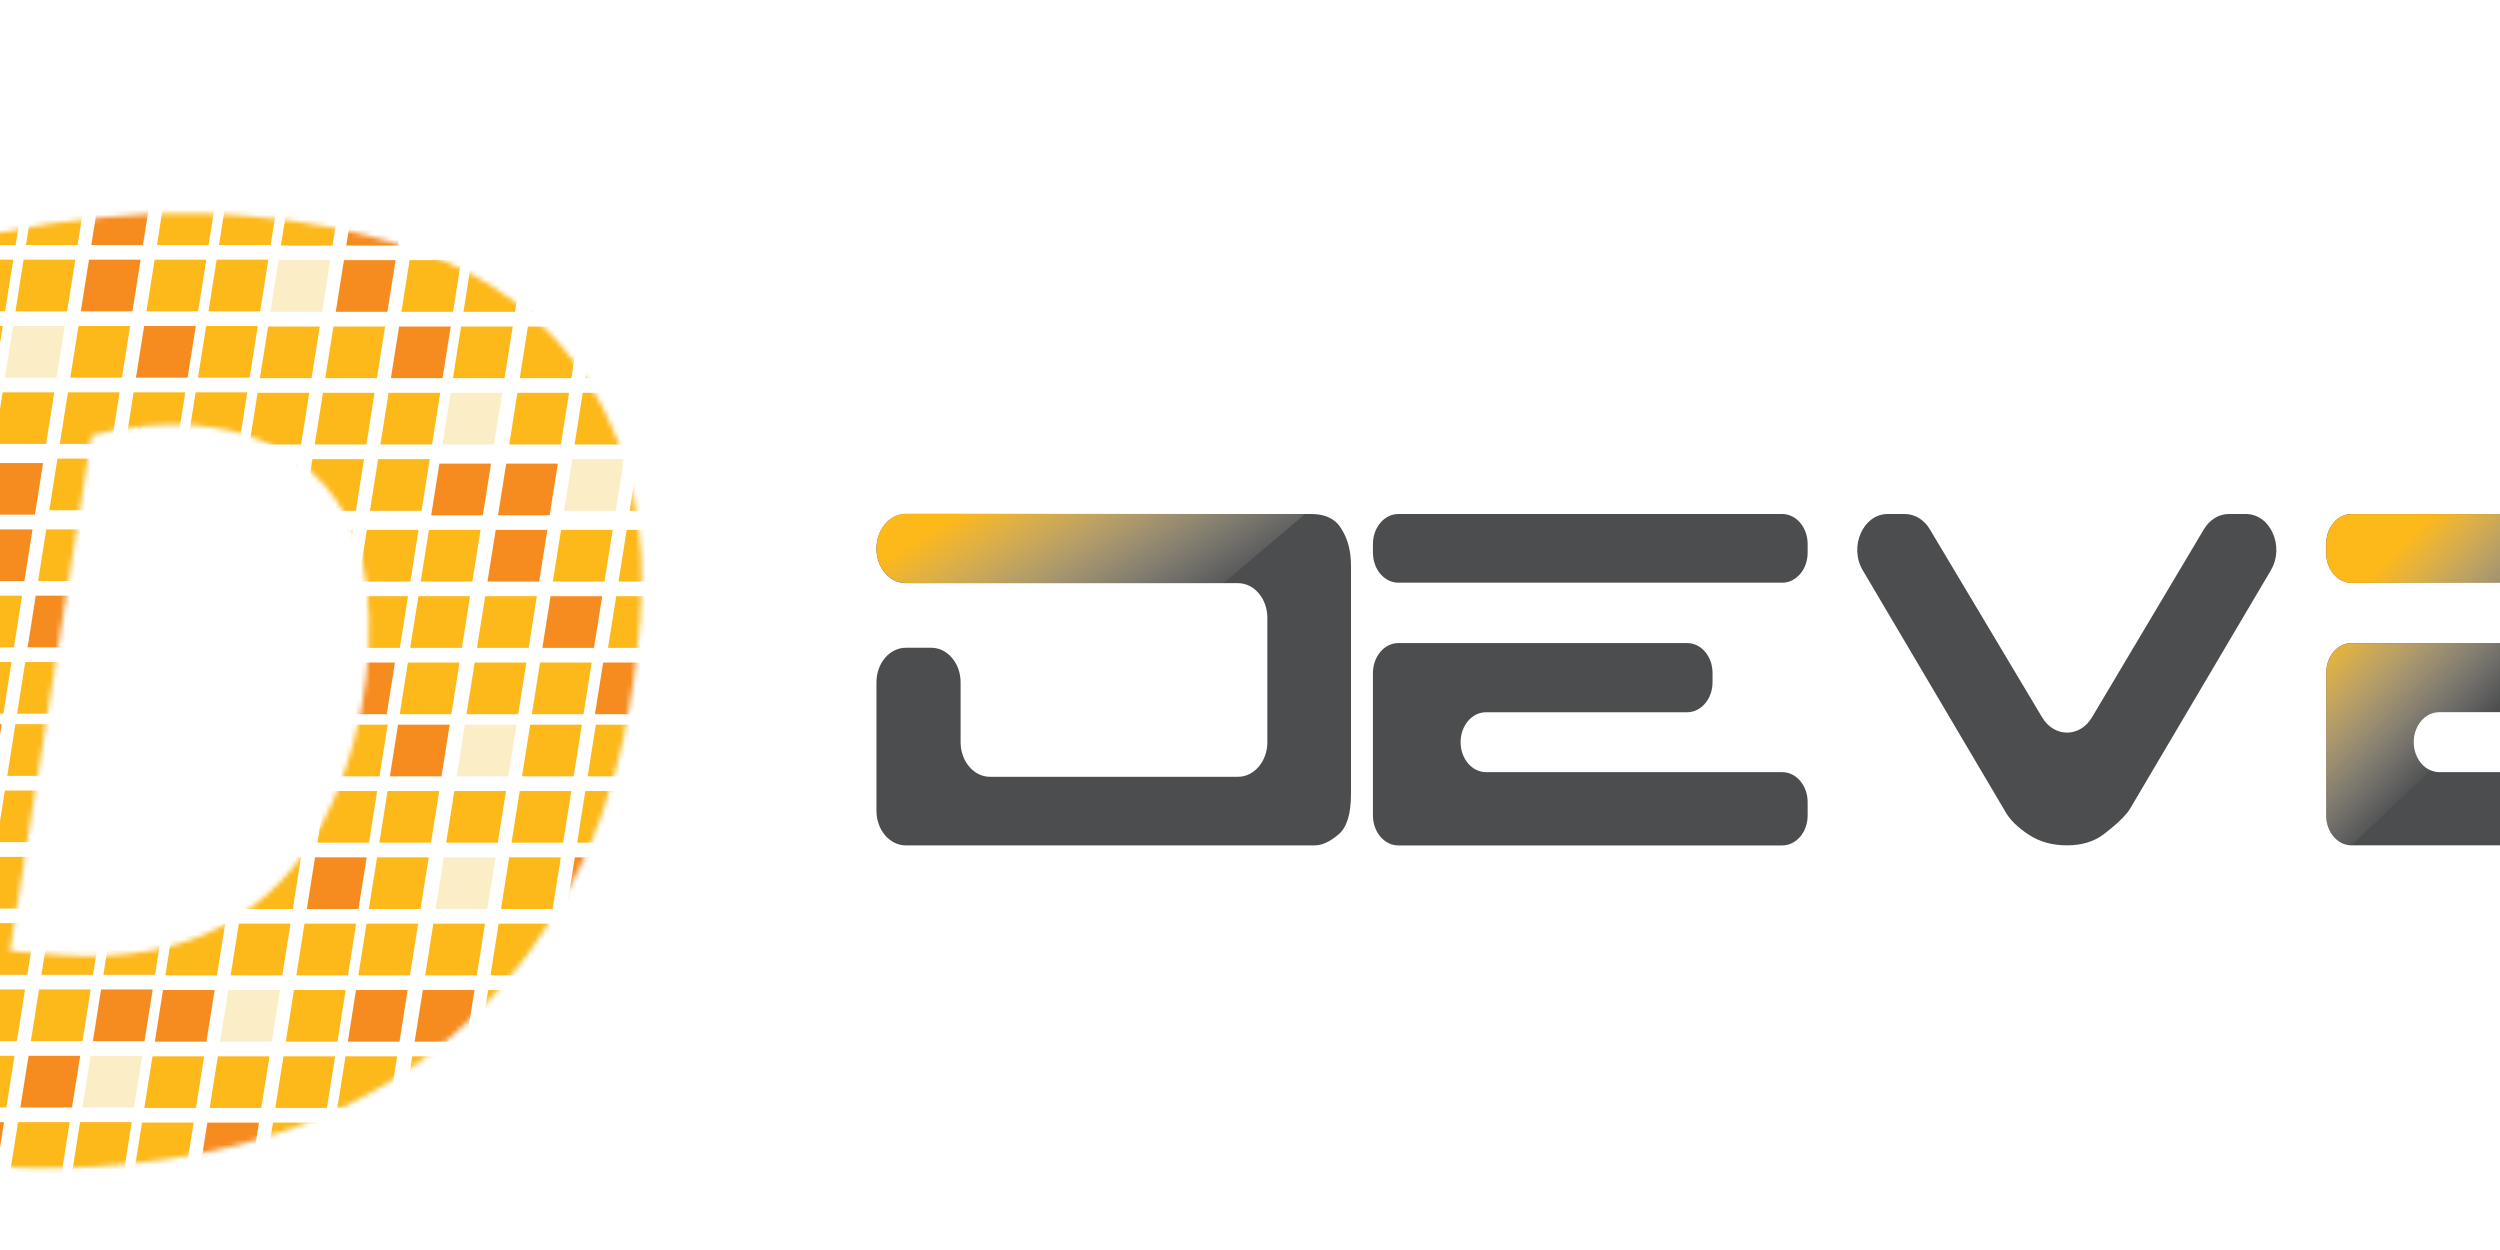 <?xml version="1.0" encoding="utf-8"?>
<!-- Generator: Adobe Illustrator 24.0.0, SVG Export Plug-In . SVG Version: 6.00 Build 0)  -->
<svg version="1.1" id="Layer_1" xmlns="http://www.w3.org/2000/svg" xmlns:xlink="http://www.w3.org/1999/xlink" x="0px" y="0px"
	 viewBox="150 100 500 250" style="enable-background:new 0 0 1000 500;" xml:space="preserve">
<style type="text/css">
	.st0{fill:#4C4D4E;}
	.st1{fill:url(#SVGID_1_);}
	.st2{fill:url(#SVGID_2_);}
	.st3{fill:url(#SVGID_3_);}
	.st4{filter:url(#Adobe_OpacityMaskFilter);}
	.st5{fill:#FFFFFF;}
	.st6{mask:url(#SVGID_4_);}
	.st7{fill:#F68C20;}
	.st8{fill:#FDB81A;}
	.st9{fill:#FBEDC5;}
	.st10{fill:none;}
</style>
<g>
	<g>
		<path class="st0" d="M418.36,205.9c-1.17-2.06-3.21-3.1-6.12-3.1h-81.07c-1.61,0-3.1,0.78-4.16,2.03
			c-1.06,1.25-1.72,2.99-1.72,4.9c0,3.8,2.63,6.9,5.88,6.9h66.42c3.25,0,5.88,3.1,5.88,6.93v24.87c0,3.83-2.63,6.93-5.88,6.93
			h-49.59c-3.25,0-5.88-3.1-5.88-6.93v-11.98c0-3.8-2.63-6.9-5.86-6.9h-5.09c-3.25,0-5.88,3.1-5.88,6.9v25.7
			c0,3.83,2.63,6.93,5.88,6.93h81.76c1.46,0,3.05-0.73,4.73-2.16c1.7-1.38,2.54-4.09,2.54-8.15v-45.65
			C420.2,210.3,419.6,207.91,418.36,205.9z"/>
		<path class="st0" d="M511.53,208.79v1.76c0,3.31-2.28,5.99-5.08,5.99h-76.78c-2.81,0-5.08-2.68-5.08-5.99v-1.76
			c0-3.31,2.28-5.99,5.08-5.99h76.78C509.25,202.8,511.53,205.49,511.53,208.79z M492.51,234.6v1.86c0,3.31-2.28,5.99-5.08,5.99
			H447.2c-2.81,0-5.08,2.68-5.08,5.99v0c0,3.31,2.28,5.99,5.08,5.99h59.25c2.81,0,5.08,2.68,5.08,5.99v2.68
			c0,3.31-2.28,5.99-5.08,5.99h-76.78c-2.81,0-5.08-2.68-5.08-5.99V234.6c0-3.31,2.28-5.99,5.08-5.99h57.76
			C490.24,228.61,492.51,231.29,492.51,234.6z"/>
		<path class="st0" d="M535.96,205.85l22.47,37.63c2.43,4.06,7.54,4.06,9.96-0.01l22.39-37.62c1.14-1.91,3-3.05,4.98-3.05h3.41
			c4.92,0,7.81,6.51,5,11.26l-28.11,47.6c-0.19,0.33-0.41,0.65-0.65,0.93c-0.61,0.73-1.26,1.41-1.97,2.04
			c-0.85,0.76-1.77,1.51-2.76,2.27c-1.93,1.44-4.35,2.17-7.28,2.17c-2.98,0-5.55-0.72-7.71-2.17c-2.22-1.45-3.8-3.03-4.73-4.75
			l-28.41-48.09c-2.81-4.75,0.08-11.26,5-11.26h3.42C532.96,202.8,534.82,203.94,535.96,205.85z"/>
		<path class="st0" d="M697.06,254.43h-59.24c-0.62,0-1.16-0.17-1.7-0.37c-0.7-0.29-1.37-0.74-1.9-1.41
			c-0.91-1.08-1.49-2.61-1.49-4.22c0-3.31,2.28-6,5.09-6h40.25c2.77,0,5.05-2.69,5.05-6v-1.82c0-3.31-2.28-6-5.05-6h-57.79
			c-2.81,0-5.05,2.69-5.05,6v28.46c0,3.31,2.23,5.96,5.01,6h76.82c2.81,0,5.09-2.69,5.09-6v-2.69
			C702.15,257.08,699.88,254.43,697.06,254.43z M697.06,202.81h-76.78c-2.81,0-5.05,2.69-5.05,6v1.74c0,3.31,2.23,6,5.05,6h76.78
			c2.81,0,5.09-2.69,5.09-6v-1.74C702.15,205.5,699.88,202.81,697.06,202.81z"/>
		<path class="st0" d="M717.5,269.08c-2.92,0-5.46-0.72-7.62-2.17c-2.22-1.45-3.33-4.16-3.33-8.16v-49.85c0-3.37,2.32-6.1,5.18-6.1
			h6.47c2.86,0,5.18,2.73,5.18,6.1v40.34c0,3.37,2.32,6.1,5.18,6.1h28.74h29.53c2.86,0,5.18,2.73,5.18,6.1v1.53
			c0,3.37-2.32,6.1-5.18,6.1H717.5z"/>
		<path class="st0" d="M867.97,205.38c-2.56-1.71-5.01-2.58-7.34-2.58h-53.31c-2.33,0-4.79,0.87-7.34,2.58
			c-2.4,1.8-3.61,4.38-3.61,7.74v53.46c0,1.38,0.95,2.49,2.12,2.49h12.52c1.17,0,2.12-1.12,2.12-2.49v-21.64
			c0-1.38,0.95-2.49,2.12-2.49h37.47c1.17,0,2.12,1.12,2.12,2.49v21.64c0,1.38,0.95,2.49,2.12,2.49h12.52
			c1.17,0,2.12-1.12,2.12-2.49v-53.46C871.59,209.76,870.38,207.18,867.97,205.38z M852.71,229.54h-37.47
			c-1.17,0-2.12-1.12-2.12-2.49v-8.76c0-0.56,0.37-0.97,1.12-1.24c0.37-0.14,0.72-0.27,1.07-0.41h37.32
			c0.35,0.14,0.7,0.27,1.05,0.41c0.77,0.27,1.14,0.68,1.14,1.24v8.76C854.83,228.42,853.88,229.54,852.71,229.54z"/>
	</g>
	<linearGradient id="SVGID_1_" gradientUnits="userSpaceOnUse" x1="358.677" y1="192.232" x2="381.389" y2="228.338">
		<stop  offset="0" style="stop-color:#FDB81A"/>
		<stop  offset="1" style="stop-color:#FFFFFF;stop-opacity:0"/>
	</linearGradient>
	<path class="st1" d="M411.09,202.74l-16.33,13.86h-63.58c-3.26,0-5.89-3.11-5.89-6.92c0-1.91,0.66-3.65,1.73-4.91
		s2.55-2.04,4.17-2.04H411.09z"/>
	<linearGradient id="SVGID_2_" gradientUnits="userSpaceOnUse" x1="615.627" y1="224.205" x2="641.834" y2="249.829">
		<stop  offset="0" style="stop-color:#FDB81A"/>
		<stop  offset="1" style="stop-color:#FFFFFF;stop-opacity:0"/>
	</linearGradient>
	<path class="st2" d="M663.18,228.62c-4.8,4.51-9.76,9.18-14.64,13.78h-10.71c-2.85,0-5.13,2.69-5.13,6.04
		c0,1.65,0.58,3.14,1.49,4.26c0.54,0.62,1.2,1.08,1.94,1.41c-5.71,5.34-11.09,10.42-15.84,14.97h-0.04c-2.77-0.04-5.01-2.69-5.01-6
		v-28.46c0-3.31,2.23-6,5.05-6H663.18z"/>
	<linearGradient id="SVGID_3_" gradientUnits="userSpaceOnUse" x1="642.023" y1="197.209" x2="668.229" y2="222.833">
		<stop  offset="0" style="stop-color:#FDB81A"/>
		<stop  offset="1" style="stop-color:#FFFFFF;stop-opacity:0"/>
	</linearGradient>
	<path class="st3" d="M691.11,202.8c-4.35,4.05-9.37,8.7-14.76,13.78h-56.04c-2.82,0-5.08-2.69-5.08-6.01v-1.75
		c0-3.32,2.26-6.01,5.08-6.01H691.11z"/>
	<path class="st0" d="M961.39,232.52c1.05-1.5,1.5-3.67,1.5-6.51v-12.88c0-2.85-0.75-5.24-2.17-7.34c-1.5-2.02-3.67-3-6.59-3h-73.07
		c-2.77,0-5.09,2.7-5.09,6.06v60.2h78.16c2.92,0,5.09-0.82,6.59-2.55c1.42-1.87,2.17-4.42,2.17-7.79v-13.7
		c0-2.25-0.45-4.19-1.5-5.69c-0.45-0.67-0.9-1.35-1.42-2.02c-0.52-0.6-0.97-1.2-1.42-1.8C959.59,234.84,960.56,233.87,961.39,232.52
		z M946.04,249.29c0,3.37-2.25,6.06-5.09,6.06H897.9c-2.85,0-5.09-2.7-5.09-6.06v-0.82c0-3.29,2.25-5.99,5.09-5.99h43.05
		c2.85,0,5.09,2.7,5.09,5.99V249.29z M940.95,228.63h-48.14V216.5h48.14c2.85,0,5.09,2.77,5.09,6.06
		C946.04,225.93,943.79,228.63,940.95,228.63z"/>
</g>
<g>
	<defs>
		<filter id="Adobe_OpacityMaskFilter" filterUnits="userSpaceOnUse" x="37.57" y="125.4" width="271.61" height="221.82">
			<feColorMatrix  type="matrix" values="1 0 0 0 0  0 1 0 0 0  0 0 1 0 0  0 0 0 1 0"/>
		</filter>
	</defs>
	<mask maskUnits="userSpaceOnUse" x="37.57" y="125.4" width="271.61" height="221.82" id="SVGID_4_">
		<g class="st4">
			<path class="st5" d="M276.93,234.51c0.36-2.77,0.63-5.54,0.9-8.31c0.08-0.8,0.13-1.59,0.21-2.39
				c2.96-35.9-14.07-63.97-46.36-74.37c-10.38-3.31-21-5.37-31.82-6.21c-2.73-0.25-5.47-0.42-8.23-0.46
				c-0.71-0.04-1.46-0.04-2.22-0.04c-2.76-0.04-5.53-0.04-8.31,0.04c-0.55,0.04-1.1,0.04-1.69,0.08c-2.79,0.13-5.59,0.34-8.4,0.59
				c-0.47,0.04-0.89,0.08-1.36,0.13c-2.81,0.29-5.64,0.63-8.46,1.01c-0.64,0.08-1.29,0.21-1.98,0.29c-2.83,0.42-5.68,0.92-8.54,1.51
				c-0.47,0.08-0.91,0.17-1.38,0.25c-2.85,0.55-5.72,1.17-8.6,1.85c-0.56,0.13-1.13,0.25-1.7,0.42c-1.26,0.29-2.48,0.59-3.71,0.92
				c-2.98,0.8-5.43,1.72-7.47,2.94c-3.27,1.85-5.44,4.4-6.83,7.93c-0.31,0.63-0.54,1.3-0.78,2.01c-0.5,1.59-0.92,3.4-1.23,5.37
				l-0.84,5.29c-0.48,2.77-0.92,5.54-1.36,8.31l-0.37,2.35c-0.48,2.77-0.92,5.54-1.36,8.31l-3.37,21.31
				c-0.13,0.8-0.25,1.55-0.33,2.35l-7.13,45.01c-0.71,4.49-1.46,8.98-2.18,13.51l-3.6,22.73c-0.66,4.15-1.39,8.26-1.11,12.33
				c-0.01,0.84-0.01,1.64,0.13,2.39c0.38,3.19,1.75,5.87,3.89,8.01c1.19,1.22,2.58,2.27,4.16,3.15c2.24,1.22,4.58,2.35,7.02,3.36
				c2.57,1.01,5.2,1.89,7.91,2.52c0.04,0.04,0.04,0.04,0.08,0.04c0.41,0.08,0.81,0.17,1.22,0.25c2.39,0.55,4.78,1.05,7.19,1.51
				c17.48,3.23,35.55,3.82,54.24,1.05c3.35-0.5,6.63-1.09,9.89-1.8c2.95-0.63,5.84-1.38,8.66-2.22c6.95-2.01,13.66-4.66,19.97-7.97
				c0.68-0.29,1.32-0.67,1.97-1.05c9.28-5.08,17.88-11.74,25.52-20.26c2.23-2.43,4.36-5.03,6.39-7.76c0.15-0.17,0.27-0.38,0.38-0.55
				c3.15-4.28,5.85-8.6,8.15-13.04c1.48-2.73,2.76-5.5,3.95-8.26c1.77-4.28,3.3-8.64,4.54-13.04c0.81-2.73,1.5-5.5,2.11-8.26
				C275.58,243.28,276.31,238.91,276.93,234.51z M220.87,247.89c-0.74,2.81-1.65,5.62-2.62,8.31c-2.03,5.41-4.58,10.4-7.56,14.6
				c-0.81,1.13-1.65,2.22-2.52,3.23c-0.72,0.84-1.48,1.64-2.23,2.43c-0.8,0.84-1.64,1.64-2.48,2.39c-0.88,0.8-1.79,1.51-2.7,2.22
				c-10.04,7.8-21.67,10.23-33.91,10.15c-0.34,0-0.63,0-0.96-0.04c-2.68-0.04-5.36-0.29-8.23-0.5c-1.81-0.21-3.67-0.38-5.67-0.5
				l16.33-103.1c1.44-0.38,2.83-0.67,4.22-0.97c0.6-0.08,1.17-0.21,1.72-0.25c2.9-0.55,5.75-0.8,8.45-0.88
				c0.77-0.08,1.52-0.08,2.28-0.08c2.81,0,5.54,0.25,8.16,0.67c4.13,0.67,7.92,1.89,11.34,3.61c1.79,0.88,3.52,1.89,5.09,3.06
				c3.99,2.85,7.26,6.59,9.69,11.12C225.01,214.04,225.1,231.78,220.87,247.89z"/>
		</g>
	</mask>
	<g class="st6">
		<polygon class="st7" points="127.24,229.47 116.91,229.47 118.55,219.14 128.88,219.14 		"/>
		<polygon class="st7" points="137.76,242.74 127.43,242.74 129.07,232.41 139.4,232.41 		"/>
		<polyline class="st7" points="140.3,308.22 129.97,308.22 131.61,297.89 141.94,297.89 		"/>
		<polygon class="st7" points="74.87,242.74 64.54,242.74 66.18,232.41 76.51,232.41 		"/>
		<polyline class="st7" points="133.74,271.37 132.1,281.7 121.77,281.7 123.41,271.37 		"/>
		<polygon class="st7" points="89.64,308.22 79.31,308.22 80.94,297.89 91.27,297.89 		"/>
		<polygon class="st7" points="87.53,321.49 77.21,321.49 78.84,311.16 89.17,311.16 		"/>
		<polygon class="st7" points="100.26,321.49 89.94,321.49 91.57,311.16 101.9,311.16 		"/>
		<polygon class="st7" points="70.8,268.43 60.47,268.43 62.11,258.1 72.44,258.1 		"/>
		<polygon class="st7" points="64.5,308.22 54.17,308.22 55.81,297.89 66.14,297.89 		"/>
		<polyline class="st7" points="154.88,216.21 144.55,216.21 146.18,205.88 156.51,205.88 		"/>
		<polyline class="st7" points="156.98,202.94 146.65,202.94 148.29,192.61 158.62,192.61 		"/>
		<polygon class="st7" points="137.89,162.26 127.56,162.26 129.19,151.93 139.52,151.93 		"/>
		<polygon class="st7" points="116.96,135.73 106.63,135.73 97.93,125.4 108.26,125.4 		"/>
		<polyline class="st7" points="95.52,205.88 105.85,205.88 104.21,216.21 93.88,216.21 		"/>
		<polyline class="st8" points="167.62,135.73 157.29,135.73 148.6,125.4 158.93,125.4 		"/>
		<polyline class="st8" points="163.42,162.26 153.09,162.26 154.73,151.93 165.06,151.93 		"/>
		<polyline class="st9" points="161.32,175.53 150.99,175.53 152.63,165.2 162.96,165.2 		"/>
		<polyline class="st8" points="159.22,188.79 148.89,188.79 150.53,178.46 160.86,178.46 		"/>
		<polyline class="st8" points="152.78,229.47 142.45,229.47 144.08,219.14 154.41,219.14 		"/>
		<polyline class="st8" points="150.68,242.74 140.35,242.74 141.98,232.41 152.31,232.41 		"/>
		<polyline class="st7" points="148.71,255.17 138.38,255.17 140.01,244.84 150.34,244.84 		"/>
		<polyline class="st9" points="146.61,268.43 136.28,268.43 137.91,258.1 148.24,258.1 		"/>
		<polyline class="st8" points="144.51,281.7 134.18,281.7 135.81,271.37 146.14,271.37 		"/>
		<polyline class="st9" points="142.41,294.96 132.08,294.96 133.71,284.63 144.04,284.63 		"/>
		<polyline class="st8" points="138.2,321.49 127.87,321.49 129.51,311.16 139.84,311.16 		"/>
		<polyline class="st8" points="136.1,334.75 125.77,334.75 127.41,324.42 137.74,324.42 		"/>
		<polygon class="st8" points="155.22,135.73 144.89,135.73 136.2,125.4 146.53,125.4 		"/>
		<polygon class="st10" points="153.12,149 142.79,149 144.43,138.67 154.76,138.67 		"/>
		<polygon class="st8" points="165.52,149 155.19,149 156.83,138.67 167.16,138.67 		"/>
		<polygon class="st8" points="151.02,162.26 140.69,162.26 142.33,151.93 152.66,151.93 		"/>
		<polygon class="st7" points="139.99,149 129.66,149 131.29,138.67 141.62,138.67 		"/>
		<polygon class="st8" points="153.12,149 142.79,149 144.43,138.67 154.76,138.67 		"/>
		<polygon class="st8" points="148.92,175.53 138.59,175.53 140.22,165.2 150.55,165.2 		"/>
		<polygon class="st8" points="146.82,188.79 136.49,188.79 138.12,178.46 148.45,178.46 		"/>
		<polygon class="st8" points="133.69,188.79 123.36,188.79 124.99,178.46 135.32,178.46 		"/>
		<polygon class="st9" points="144.72,202.05 134.39,202.05 136.02,191.72 146.35,191.72 		"/>
		<polygon class="st8" points="142.48,216.21 132.15,216.21 133.78,205.88 144.11,205.88 		"/>
		<polygon class="st9" points="140.37,229.47 130.04,229.47 131.68,219.14 142.01,219.14 		"/>
		<polygon class="st8" points="142.09,135.73 131.76,135.73 123.07,125.4 133.4,125.4 		"/>
		<polygon class="st8" points="135.79,175.53 125.46,175.53 127.09,165.2 137.42,165.2 		"/>
		<polygon class="st8" points="131.58,202.05 121.26,202.05 122.89,191.72 133.22,191.72 		"/>
		<polygon class="st8" points="129.34,216.21 119.01,216.21 120.65,205.88 130.98,205.88 		"/>
		<polygon class="st8" points="125.14,242.74 114.81,242.74 116.45,232.41 126.78,232.41 		"/>
		<polygon class="st8" points="127.58,149 117.26,149 118.89,138.67 129.22,138.67 		"/>
		<polygon class="st8" points="125.48,162.26 115.15,162.26 116.79,151.93 127.12,151.93 		"/>
		<polygon class="st8" points="121.28,188.79 110.95,188.79 112.59,178.46 122.92,178.46 		"/>
		<polygon class="st8" points="116.94,216.21 106.61,216.21 108.25,205.88 118.58,205.88 		"/>
		<polyline class="st7" points="93.42,219.14 103.74,219.14 102.11,229.47 91.78,229.47 		"/>
		<polyline class="st7" points="91.31,232.41 101.64,232.41 100.01,242.74 89.68,242.74 		"/>
		<polygon class="st8" points="114.84,229.47 104.51,229.47 106.15,219.14 116.47,219.14 		"/>
		<polygon class="st8" points="112.74,242.74 102.41,242.74 104.04,232.41 114.37,232.41 		"/>
		<polygon class="st8" points="110.65,175.53 100.32,175.53 101.96,165.2 112.29,165.2 		"/>
		<polygon class="st8" points="100.35,162.26 90.02,162.26 91.66,151.93 101.99,151.93 		"/>
		<polygon class="st8" points="96.15,188.79 85.82,188.79 87.46,178.46 97.78,178.46 		"/>
		<polygon class="st8" points="89.71,229.47 79.38,229.47 81.01,219.14 91.34,219.14 		"/>
		<polygon class="st8" points="87.6,242.74 77.27,242.74 78.91,232.41 89.24,232.41 		"/>
		<polygon class="st8" points="79.22,215.32 68.89,215.32 70.52,204.99 80.85,204.99 		"/>
		<polygon class="st8" points="75.22,162.26 64.89,162.26 66.52,151.93 76.85,151.93 		"/>
		<polygon class="st8" points="62.47,242.74 52.14,242.74 53.78,232.41 64.11,232.41 		"/>
		<polygon class="st8" points="136.3,255.17 125.97,255.17 127.61,244.84 137.94,244.84 		"/>
		<polygon class="st9" points="134.2,268.43 123.87,268.43 125.51,258.1 135.84,258.1 		"/>
		<polygon class="st8" points="121.07,268.43 110.74,268.43 112.38,258.1 122.71,258.1 		"/>
		<polygon class="st8" points="130,294.96 119.67,294.96 121.31,284.63 131.64,284.63 		"/>
		<polygon class="st9" points="127.9,308.22 117.57,308.22 119.21,297.89 129.54,297.89 		"/>
		<polygon class="st8" points="125.8,321.49 115.47,321.49 117.11,311.16 127.44,311.16 		"/>
		<polygon class="st8" points="116.87,294.96 106.54,294.96 108.18,284.63 118.51,284.63 		"/>
		<polygon class="st8" points="114.77,308.22 104.44,308.22 106.08,297.89 116.41,297.89 		"/>
		<polygon class="st8" points="112.67,321.49 102.34,321.49 103.97,311.16 114.3,311.16 		"/>
		<polygon class="st8" points="123.7,334.75 113.37,334.75 115.01,324.42 125.34,324.42 		"/>
		<polygon class="st7" points="110.57,334.75 100.24,334.75 101.87,324.42 112.2,324.42 		"/>
		<polygon class="st8" points="123.17,255.17 112.84,255.17 114.48,244.84 124.81,244.84 		"/>
		<polygon class="st7" points="110.77,255.17 100.44,255.17 102.08,244.84 112.41,244.84 		"/>
		<polygon class="st8" points="118.97,281.7 108.64,281.7 110.28,271.37 120.61,271.37 		"/>
		<polygon class="st8" points="108.67,268.43 98.34,268.43 99.97,258.1 110.3,258.1 		"/>
		<polygon class="st8" points="104.47,294.96 94.14,294.96 95.77,284.63 106.1,284.63 		"/>
		<polygon class="st8" points="102.37,308.22 92.04,308.22 93.67,297.89 104,297.89 		"/>
		<polygon class="st8" points="98.16,334.75 87.83,334.75 89.47,324.42 99.8,324.42 		"/>
		<polyline class="st8" points="134.14,347.13 123.81,347.13 125.45,336.8 135.78,336.8 		"/>
		<polygon class="st8" points="121.74,347.13 111.41,347.13 113.05,336.8 123.38,336.8 		"/>
		<polygon class="st8" points="108.61,347.13 98.28,347.13 99.91,336.8 110.24,336.8 		"/>
		<polygon class="st7" points="165.85,229.47 155.52,229.47 157.15,219.14 167.48,219.14 		"/>
		<polygon class="st7" points="176.36,242.74 166.03,242.74 167.67,232.41 178,232.41 		"/>
		<polyline class="st7" points="178.91,308.22 168.58,308.22 170.21,297.89 180.54,297.89 		"/>
		<polyline class="st7" points="172.34,271.37 170.71,281.7 160.38,281.7 162.01,271.37 		"/>
		<polyline class="st7" points="193.48,216.21 183.15,216.21 184.79,205.88 195.12,205.88 		"/>
		<polyline class="st7" points="195.58,202.94 185.25,202.94 186.89,192.61 197.22,192.61 		"/>
		<polygon class="st7" points="176.49,162.26 166.16,162.26 167.8,151.93 178.13,151.93 		"/>
		<polyline class="st8" points="206.23,135.73 195.9,135.73 187.2,125.4 197.53,125.4 		"/>
		<polyline class="st8" points="202.03,162.26 191.7,162.26 193.33,151.93 203.66,151.93 		"/>
		<polyline class="st8" points="199.93,175.53 189.6,175.53 191.23,165.2 201.56,165.2 		"/>
		<polyline class="st8" points="197.82,188.79 187.49,188.79 189.13,178.46 199.46,178.46 		"/>
		<polyline class="st8" points="191.38,229.47 181.05,229.47 182.69,219.14 193.02,219.14 		"/>
		<polyline class="st8" points="189.28,242.74 178.95,242.74 180.59,232.41 190.92,232.41 		"/>
		<polyline class="st7" points="187.31,255.17 176.98,255.17 178.62,244.84 188.95,244.84 		"/>
		<polyline class="st8" points="185.21,268.43 174.88,268.43 176.52,258.1 186.85,258.1 		"/>
		<polyline class="st8" points="183.11,281.7 172.78,281.7 174.42,271.37 184.75,271.37 		"/>
		<polyline class="st8" points="181.01,294.96 170.68,294.96 172.31,284.63 182.64,284.63 		"/>
		<polyline class="st9" points="176.81,321.49 166.48,321.49 168.11,311.16 178.44,311.16 		"/>
		<polyline class="st8" points="174.71,334.75 164.38,334.75 166.01,324.42 176.34,324.42 		"/>
		<polygon class="st8" points="193.82,135.73 183.49,135.73 174.8,125.4 185.13,125.4 		"/>
		<polygon class="st10" points="191.72,149 181.39,149 183.03,138.67 193.36,138.67 		"/>
		<polygon class="st8" points="204.13,149 193.8,149 195.43,138.67 205.76,138.67 		"/>
		<polygon class="st8" points="189.62,162.26 179.29,162.26 180.93,151.93 191.26,151.93 		"/>
		<polygon class="st7" points="178.59,149 168.26,149 169.9,138.67 180.23,138.67 		"/>
		<polygon class="st8" points="191.72,149 181.39,149 183.03,138.67 193.36,138.67 		"/>
		<polygon class="st7" points="187.52,175.53 177.19,175.53 178.83,165.2 189.16,165.2 		"/>
		<polygon class="st8" points="185.42,188.79 175.09,188.79 176.73,178.46 187.06,178.46 		"/>
		<polygon class="st8" points="172.29,188.79 161.96,188.79 163.59,178.46 173.92,178.46 		"/>
		<polygon class="st8" points="183.32,202.05 172.99,202.05 174.63,191.72 184.96,191.72 		"/>
		<polygon class="st8" points="181.08,216.21 170.75,216.21 172.38,205.88 182.71,205.88 		"/>
		<polygon class="st8" points="178.98,229.47 168.65,229.47 170.28,219.14 180.61,219.14 		"/>
		<polygon class="st8" points="180.69,135.73 170.36,135.73 161.67,125.4 172,125.4 		"/>
		<polygon class="st8" points="174.39,175.53 164.06,175.53 165.7,165.2 176.03,165.2 		"/>
		<polygon class="st8" points="170.19,202.05 159.86,202.05 161.49,191.72 171.82,191.72 		"/>
		<polygon class="st8" points="167.95,216.21 157.62,216.21 159.25,205.88 169.58,205.88 		"/>
		<polygon class="st8" points="163.74,242.74 153.41,242.74 155.05,232.41 165.38,232.41 		"/>
		<polygon class="st8" points="174.91,255.17 164.58,255.17 166.21,244.84 176.54,244.84 		"/>
		<polygon class="st8" points="172.81,268.43 162.48,268.43 164.11,258.1 174.44,258.1 		"/>
		<polygon class="st8" points="159.67,268.43 149.34,268.43 150.98,258.1 161.31,258.1 		"/>
		<polygon class="st8" points="168.61,294.96 158.28,294.96 159.91,284.63 170.24,284.63 		"/>
		<polygon class="st8" points="166.5,308.22 156.17,308.22 157.81,297.89 168.14,297.89 		"/>
		<polygon class="st7" points="164.4,321.49 154.07,321.49 155.71,311.16 166.04,311.16 		"/>
		<polygon class="st8" points="155.47,294.96 145.14,294.96 146.78,284.63 157.11,284.63 		"/>
		<polygon class="st8" points="153.37,308.22 143.04,308.22 144.68,297.89 155.01,297.89 		"/>
		<polygon class="st8" points="151.27,321.49 140.94,321.49 142.58,311.16 152.91,311.16 		"/>
		<polygon class="st8" points="162.3,334.75 151.97,334.75 153.61,324.42 163.94,324.42 		"/>
		<polygon class="st7" points="149.17,334.75 138.84,334.75 140.48,324.42 150.81,324.42 		"/>
		<polygon class="st8" points="161.78,255.17 151.45,255.17 153.08,244.84 163.41,244.84 		"/>
		<polygon class="st8" points="157.57,281.7 147.24,281.7 148.88,271.37 159.21,271.37 		"/>
		<polyline class="st8" points="172.75,347.13 162.42,347.13 164.05,336.8 174.38,336.8 		"/>
		<polygon class="st8" points="160.34,347.13 150.01,347.13 151.65,336.8 161.98,336.8 		"/>
		<polygon class="st8" points="147.21,347.13 136.88,347.13 138.52,336.8 148.85,336.8 		"/>
		<polyline class="st7" points="191.29,308.33 180.97,308.33 182.6,298 192.93,298 		"/>
		<polyline class="st7" points="205.87,216.31 195.54,216.31 197.18,205.98 207.5,205.98 		"/>
		<polyline class="st7" points="207.97,203.05 197.64,203.05 199.28,192.72 209.61,192.72 		"/>
		<polyline class="st8" points="218.61,135.83 208.29,135.83 199.59,125.5 209.92,125.5 		"/>
		<polyline class="st9" points="214.41,162.36 204.08,162.36 205.72,152.03 216.05,152.03 		"/>
		<polyline class="st8" points="212.31,175.63 201.98,175.63 203.62,165.3 213.95,165.3 		"/>
		<polyline class="st8" points="210.21,188.89 199.88,188.89 201.52,178.56 211.85,178.56 		"/>
		<polyline class="st8" points="203.77,229.57 193.44,229.57 195.07,219.24 205.4,219.24 		"/>
		<polyline class="st8" points="201.67,242.84 191.34,242.84 192.97,232.51 203.3,232.51 		"/>
		<polyline class="st7" points="199.7,255.27 189.37,255.27 191,244.94 201.33,244.94 		"/>
		<polyline class="st8" points="197.6,268.53 187.27,268.53 188.9,258.2 199.23,258.2 		"/>
		<polyline class="st8" points="195.5,281.8 185.17,281.8 186.8,271.47 197.13,271.47 		"/>
		<polyline class="st8" points="193.4,295.06 183.07,295.06 184.7,284.73 195.03,284.73 		"/>
		<polyline class="st8" points="189.19,321.59 178.86,321.59 180.5,311.26 190.83,311.26 		"/>
		<polyline class="st8" points="187.09,334.85 176.76,334.85 178.4,324.52 188.73,324.52 		"/>
		<polygon class="st8" points="216.51,149.1 206.18,149.1 207.82,138.77 218.15,138.77 		"/>
		<polyline class="st8" points="185.13,347.23 174.8,347.23 176.44,336.9 186.77,336.9 		"/>
		<polygon class="st7" points="216.84,229.57 206.51,229.57 208.14,219.24 218.47,219.24 		"/>
		<polygon class="st7" points="227.35,242.84 217.02,242.84 218.66,232.51 228.99,232.51 		"/>
		<polyline class="st7" points="229.9,308.33 219.57,308.33 221.2,298 231.53,298 		"/>
		<polyline class="st7" points="223.33,271.47 221.7,281.8 211.37,281.8 213,271.47 		"/>
		<polyline class="st8" points="244.47,216.31 234.14,216.31 235.78,205.98 246.11,205.98 		"/>
		<polyline class="st7" points="246.57,203.05 236.24,203.05 237.88,192.72 248.21,192.72 		"/>
		<polygon class="st7" points="227.48,162.36 217.15,162.36 218.79,152.03 229.12,152.03 		"/>
		<polyline class="st8" points="257.22,135.83 246.89,135.83 238.19,125.5 248.52,125.5 		"/>
		<polyline class="st8" points="253.02,162.36 242.69,162.36 244.32,152.03 254.65,152.03 		"/>
		<polyline class="st8" points="250.92,175.63 240.59,175.63 242.22,165.3 252.55,165.3 		"/>
		<polyline class="st9" points="248.81,188.89 238.48,188.89 240.12,178.56 250.45,178.56 		"/>
		<polyline class="st8" points="242.37,229.57 232.04,229.57 233.68,219.24 244.01,219.24 		"/>
		<polyline class="st8" points="240.27,242.84 229.94,242.84 231.58,232.51 241.91,232.51 		"/>
		<polyline class="st7" points="238.3,255.27 227.97,255.27 229.61,244.94 239.94,244.94 		"/>
		<polyline class="st8" points="236.2,268.53 225.87,268.53 227.51,258.2 237.84,258.2 		"/>
		<polyline class="st8" points="234.1,281.8 223.77,281.8 225.41,271.47 235.74,271.47 		"/>
		<polyline class="st8" points="232,295.06 221.67,295.06 223.31,284.73 233.63,284.73 		"/>
		<polyline class="st8" points="227.8,321.59 217.47,321.59 219.1,311.26 229.43,311.26 		"/>
		<polyline class="st8" points="225.7,334.85 215.37,334.85 217,324.52 227.33,324.52 		"/>
		<polygon class="st8" points="244.81,135.83 234.48,135.83 225.79,125.5 236.12,125.5 		"/>
		<polygon class="st10" points="242.71,149.1 232.38,149.1 234.02,138.77 244.35,138.77 		"/>
		<polygon class="st8" points="255.12,149.1 244.79,149.1 246.42,138.77 256.75,138.77 		"/>
		<polygon class="st8" points="240.61,162.36 230.28,162.36 231.92,152.03 242.25,152.03 		"/>
		<polygon class="st7" points="229.58,149.1 219.25,149.1 220.89,138.77 231.22,138.77 		"/>
		<polygon class="st8" points="242.71,149.1 232.38,149.1 234.02,138.77 244.35,138.77 		"/>
		<polygon class="st7" points="238.51,175.63 228.18,175.63 229.82,165.3 240.15,165.3 		"/>
		<polygon class="st8" points="236.41,188.89 226.08,188.89 227.72,178.56 238.05,178.56 		"/>
		<polygon class="st8" points="223.28,188.89 212.95,188.89 214.59,178.56 224.91,178.56 		"/>
		<polygon class="st8" points="234.31,202.16 223.98,202.16 225.62,191.83 235.95,191.83 		"/>
		<polygon class="st8" points="232.07,216.31 221.74,216.31 223.37,205.98 233.7,205.98 		"/>
		<polygon class="st8" points="229.97,229.57 219.64,229.57 221.27,219.24 231.6,219.24 		"/>
		<polygon class="st8" points="231.68,135.83 221.35,135.83 212.66,125.5 222.99,125.5 		"/>
		<polygon class="st8" points="225.38,175.63 215.05,175.63 216.69,165.3 227.02,165.3 		"/>
		<polygon class="st8" points="221.18,202.16 210.85,202.16 212.48,191.83 222.81,191.83 		"/>
		<polygon class="st8" points="218.94,216.31 208.61,216.31 210.24,205.98 220.57,205.98 		"/>
		<polygon class="st8" points="214.73,242.84 204.4,242.84 206.04,232.51 216.37,232.51 		"/>
		<polygon class="st8" points="225.9,255.27 215.57,255.27 217.2,244.94 227.53,244.94 		"/>
		<polygon class="st8" points="223.8,268.53 213.47,268.53 215.1,258.2 225.43,258.2 		"/>
		<polygon class="st8" points="210.66,268.53 200.34,268.53 201.97,258.2 212.3,258.2 		"/>
		<polygon class="st8" points="219.6,295.06 209.27,295.06 210.9,284.73 221.23,284.73 		"/>
		<polygon class="st8" points="217.49,308.33 207.16,308.33 208.8,298 219.13,298 		"/>
		<polygon class="st8" points="215.39,321.59 205.06,321.59 206.7,311.26 217.03,311.26 		"/>
		<polygon class="st8" points="206.46,295.06 196.13,295.06 197.77,284.73 208.1,284.73 		"/>
		<polygon class="st9" points="204.36,308.33 194.03,308.33 195.67,298 206,298 		"/>
		<polygon class="st8" points="202.26,321.59 191.93,321.59 193.57,311.26 203.9,311.26 		"/>
		<polygon class="st8" points="213.29,334.85 202.96,334.85 204.6,324.52 214.93,324.52 		"/>
		<polygon class="st7" points="200.16,334.85 189.83,334.85 191.47,324.52 201.8,324.52 		"/>
		<polygon class="st8" points="212.77,255.27 202.44,255.27 204.07,244.94 214.4,244.94 		"/>
		<polygon class="st8" points="208.56,281.8 198.23,281.8 199.87,271.47 210.2,271.47 		"/>
		<polyline class="st8" points="223.74,347.23 213.41,347.23 215.04,336.9 225.37,336.9 		"/>
		<polygon class="st8" points="211.33,347.23 201,347.23 202.64,336.9 212.97,336.9 		"/>
		<polygon class="st8" points="198.2,347.23 187.87,347.23 189.51,336.9 199.84,336.9 		"/>
		<polyline class="st7" points="243.26,308.33 232.93,308.33 234.57,298 244.9,298 		"/>
		<polyline class="st7" points="257.83,216.31 247.5,216.31 249.14,205.98 259.47,205.98 		"/>
		<polyline class="st7" points="259.93,203.05 249.6,203.05 251.24,192.72 261.57,192.72 		"/>
		<polyline class="st8" points="270.58,135.83 260.25,135.83 251.56,125.5 261.89,125.5 		"/>
		<polyline class="st8" points="266.38,162.36 256.05,162.36 257.68,152.03 268.01,152.03 		"/>
		<polyline class="st8" points="264.28,175.63 253.95,175.63 255.58,165.3 265.91,165.3 		"/>
		<polyline class="st8" points="262.18,188.89 251.85,188.89 253.48,178.56 263.81,178.56 		"/>
		<polyline class="st8" points="255.73,229.57 245.4,229.57 247.04,219.24 257.37,219.24 		"/>
		<polyline class="st8" points="253.63,242.84 243.3,242.84 244.94,232.51 255.27,232.51 		"/>
		<polyline class="st9" points="251.66,255.27 241.33,255.27 242.97,244.94 253.3,244.94 		"/>
		<polyline class="st8" points="249.56,268.53 239.23,268.53 240.87,258.2 251.2,258.2 		"/>
		<polyline class="st9" points="247.46,281.8 237.13,281.8 238.77,271.47 249.1,271.47 		"/>
		<polyline class="st8" points="245.36,295.06 235.03,295.06 236.67,284.73 247,284.73 		"/>
		<polyline class="st8" points="241.16,321.59 230.83,321.59 232.46,311.26 242.79,311.26 		"/>
		<polyline class="st8" points="239.06,334.85 228.73,334.85 230.36,324.52 240.69,324.52 		"/>
		<polygon class="st8" points="268.48,149.1 258.15,149.1 259.78,138.77 270.11,138.77 		"/>
		<polyline class="st8" points="237.1,347.23 226.77,347.23 228.4,336.9 238.73,336.9 		"/>
		<polygon class="st7" points="268.8,229.57 258.47,229.57 260.11,219.24 270.44,219.24 		"/>
		<polygon class="st7" points="279.32,242.84 268.99,242.84 270.63,232.51 280.96,232.51 		"/>
		<polyline class="st7" points="281.86,308.33 271.53,308.33 273.17,298 283.5,298 		"/>
		<polyline class="st7" points="275.3,271.47 273.66,281.8 263.33,281.8 264.97,271.47 		"/>
		<polyline class="st7" points="296.44,216.31 286.11,216.31 287.74,205.98 298.07,205.98 		"/>
		<polyline class="st7" points="298.54,203.05 288.21,203.05 289.84,192.72 300.17,192.72 		"/>
		<polygon class="st7" points="279.45,162.36 269.12,162.36 270.75,152.03 281.08,152.03 		"/>
		<polyline class="st8" points="309.18,135.83 298.85,135.83 290.16,125.5 300.49,125.5 		"/>
		<polyline class="st8" points="304.98,162.36 294.65,162.36 296.29,152.03 306.62,152.03 		"/>
		<polyline class="st8" points="302.88,175.63 292.55,175.63 294.19,165.3 304.52,165.3 		"/>
		<polyline class="st8" points="300.78,188.89 290.45,188.89 292.09,178.56 302.42,178.56 		"/>
		<polyline class="st8" points="294.34,229.57 284.01,229.57 285.64,219.24 295.97,219.24 		"/>
		<polyline class="st8" points="292.23,242.84 281.9,242.84 283.54,232.51 293.87,232.51 		"/>
		<polyline class="st7" points="290.27,255.27 279.94,255.27 281.57,244.94 291.9,244.94 		"/>
		<polyline class="st8" points="288.16,268.53 277.84,268.53 279.47,258.2 289.8,258.2 		"/>
		<polyline class="st8" points="286.06,281.8 275.73,281.8 277.37,271.47 287.7,271.47 		"/>
		<polyline class="st8" points="283.96,295.06 273.63,295.06 275.27,284.73 285.6,284.73 		"/>
		<polyline class="st8" points="279.76,321.59 269.43,321.59 271.07,311.26 281.4,311.26 		"/>
		<polyline class="st8" points="277.66,334.85 267.33,334.85 268.97,324.52 279.3,324.52 		"/>
		<polygon class="st8" points="296.78,135.83 286.45,135.83 277.76,125.5 288.09,125.5 		"/>
		<polygon class="st10" points="294.68,149.1 284.35,149.1 285.98,138.77 296.31,138.77 		"/>
		<polygon class="st8" points="307.08,149.1 296.75,149.1 298.39,138.77 308.72,138.77 		"/>
		<polygon class="st8" points="292.58,162.36 282.25,162.36 283.88,152.03 294.21,152.03 		"/>
		<polygon class="st7" points="281.55,149.1 271.22,149.1 272.85,138.77 283.18,138.77 		"/>
		<polygon class="st8" points="294.68,149.1 284.35,149.1 285.98,138.77 296.31,138.77 		"/>
		<polygon class="st8" points="290.48,175.63 280.15,175.63 281.78,165.3 292.11,165.3 		"/>
		<polygon class="st8" points="288.38,188.89 278.05,188.89 279.68,178.56 290.01,178.56 		"/>
		<polygon class="st8" points="275.24,188.89 264.91,188.89 266.55,178.56 276.88,178.56 		"/>
		<polygon class="st8" points="286.27,202.16 275.94,202.16 277.58,191.83 287.91,191.83 		"/>
		<polygon class="st8" points="284.03,216.31 273.7,216.31 275.34,205.98 285.67,205.98 		"/>
		<polygon class="st8" points="281.93,229.57 271.6,229.57 273.24,219.24 283.57,219.24 		"/>
		<polygon class="st8" points="283.65,135.83 273.32,135.83 264.62,125.5 274.95,125.5 		"/>
		<polygon class="st8" points="277.34,175.63 267.01,175.63 268.65,165.3 278.98,165.3 		"/>
		<polygon class="st9" points="273.14,202.16 262.81,202.16 264.45,191.83 274.78,191.83 		"/>
		<polygon class="st8" points="270.9,216.31 260.57,216.31 262.21,205.98 272.54,205.98 		"/>
		<polygon class="st8" points="266.7,242.84 256.37,242.84 258.01,232.51 268.34,232.51 		"/>
		<polygon class="st8" points="277.86,255.27 267.53,255.27 269.17,244.94 279.5,244.94 		"/>
		<polygon class="st8" points="275.76,268.53 265.43,268.53 267.07,258.2 277.4,258.2 		"/>
		<polygon class="st8" points="262.63,268.53 252.3,268.53 253.94,258.2 264.27,258.2 		"/>
		<polygon class="st8" points="271.56,295.06 261.23,295.06 262.87,284.73 273.2,284.73 		"/>
		<polygon class="st8" points="269.46,308.33 259.13,308.33 260.77,298 271.1,298 		"/>
		<polygon class="st8" points="267.36,321.59 257.03,321.59 258.66,311.26 268.99,311.26 		"/>
		<polygon class="st8" points="258.43,295.06 248.1,295.06 249.73,284.73 260.06,284.73 		"/>
		<polygon class="st8" points="256.33,308.33 246,308.33 247.63,298 257.96,298 		"/>
		<polygon class="st8" points="254.23,321.59 243.9,321.59 245.53,311.26 255.86,311.26 		"/>
		<polygon class="st8" points="265.26,334.85 254.93,334.85 256.56,324.52 266.89,324.52 		"/>
		<polygon class="st7" points="252.13,334.85 241.8,334.85 243.43,324.52 253.76,324.52 		"/>
		<polygon class="st8" points="264.73,255.27 254.4,255.27 256.04,244.94 266.37,244.94 		"/>
		<polygon class="st8" points="260.53,281.8 250.2,281.8 251.83,271.47 262.16,271.47 		"/>
		<polyline class="st8" points="275.7,347.23 265.37,347.23 267.01,336.9 277.34,336.9 		"/>
		<polygon class="st8" points="263.3,347.23 252.97,347.23 254.6,336.9 264.93,336.9 		"/>
		<polygon class="st8" points="250.17,347.23 239.84,347.23 241.47,336.9 251.8,336.9 		"/>
		<polygon class="st8" points="96.2,347.13 85.87,347.13 87.51,336.8 97.84,336.8 		"/>
		<polygon class="st8" points="85.43,334.75 75.1,334.75 76.74,324.42 87.07,324.42 		"/>
		<polygon class="st7" points="83.47,347.13 73.14,347.13 74.78,336.8 85.11,336.8 		"/>
		<polyline class="st8" points="98.04,255.17 87.71,255.17 89.35,244.84 99.68,244.84 		"/>
		<polygon class="st8" points="93.84,281.7 83.51,281.7 85.14,271.37 95.47,271.37 		"/>
		<polygon class="st8" points="79.33,294.96 69,294.96 70.64,284.63 80.97,284.63 		"/>
		<polygon class="st8" points="58.4,268.43 48.07,268.43 49.71,258.1 60.04,258.1 		"/>
		<polygon class="st8" points="54.2,294.96 43.87,294.96 45.51,284.63 55.84,284.63 		"/>
		<polygon class="st8" points="47.9,334.75 37.57,334.75 39.2,324.42 49.53,324.42 		"/>
	</g>
	<polygon class="st9" points="68.12,242.74 57.79,242.74 59.43,232.41 69.76,232.41 	"/>
	<polygon class="st7" points="82.88,308.22 72.55,308.22 74.19,297.89 84.52,297.89 	"/>
	<polygon class="st7" points="93.51,321.49 83.18,321.49 84.82,311.16 95.15,311.16 	"/>
	<polygon class="st7" points="64.05,268.43 53.72,268.43 55.36,258.1 65.69,258.1 	"/>
	<polygon class="st7" points="57.75,308.22 47.42,308.22 49.05,297.89 59.38,297.89 	"/>
	<polyline class="st7" points="88.76,205.88 99.09,205.88 97.46,216.21 87.13,216.21 	"/>
	<polygon class="st8" points="112.75,162.26 102.42,162.26 104.05,151.93 114.38,151.93 	"/>
	<polygon class="st8" points="114.53,188.79 104.2,188.79 105.83,178.46 116.16,178.46 	"/>
	<polygon class="st8" points="110.19,216.21 99.86,216.21 101.49,205.88 111.82,205.88 	"/>
	<polyline class="st7" points="86.66,219.14 96.99,219.14 95.35,229.47 85.02,229.47 	"/>
	<polyline class="st9" points="84.56,232.41 94.89,232.41 93.25,242.74 82.92,242.74 	"/>
	<polygon class="st9" points="108.08,229.47 97.75,229.47 99.39,219.14 109.72,219.14 	"/>
	<polygon class="st8" points="105.98,242.74 95.65,242.74 97.29,232.41 107.62,232.41 	"/>
	<polygon class="st8" points="103.9,175.53 93.57,175.53 95.21,165.2 105.54,165.2 	"/>
	<polygon class="st8" points="93.6,162.26 83.27,162.26 84.9,151.93 95.23,151.93 	"/>
	<polygon class="st8" points="89.39,188.79 79.06,188.79 80.7,178.46 91.03,178.46 	"/>
	<polygon class="st8" points="82.95,229.47 72.62,229.47 74.26,219.14 84.59,219.14 	"/>
	<polygon class="st8" points="80.85,242.74 70.52,242.74 72.16,232.41 82.49,232.41 	"/>
	<polygon class="st8" points="72.46,215.32 62.13,215.32 63.77,204.99 74.1,204.99 	"/>
	<polygon class="st8" points="68.46,162.26 58.13,162.26 59.77,151.93 70.1,151.93 	"/>
	<polygon class="st8" points="55.72,242.74 45.39,242.74 47.02,232.41 57.35,232.41 	"/>
	<polygon class="st7" points="104.02,255.17 93.69,255.17 95.32,244.84 105.65,244.84 	"/>
	<polygon class="st8" points="101.91,268.43 91.58,268.43 93.22,258.1 103.55,258.1 	"/>
	<polygon class="st8" points="97.71,294.96 87.38,294.96 89.02,284.63 99.35,284.63 	"/>
	<polygon class="st8" points="95.61,308.22 85.28,308.22 86.92,297.89 97.25,297.89 	"/>
	<polyline class="st8" points="91.29,255.17 80.96,255.17 82.59,244.84 92.92,244.84 	"/>
	<polygon class="st8" points="87.08,281.7 76.75,281.7 78.39,271.37 88.72,271.37 	"/>
	<polygon class="st8" points="72.58,294.96 62.25,294.96 63.89,284.63 74.22,284.63 	"/>
	<polygon class="st8" points="68.38,321.49 58.05,321.49 59.68,311.16 70.01,311.16 	"/>
	<polygon class="st8" points="51.65,268.43 41.32,268.43 42.95,258.1 53.28,258.1 	"/>
	<polygon class="st8" points="47.45,294.96 37.12,294.96 38.75,284.63 49.08,284.63 	"/>
	<polygon class="st9" points="68.12,242.74 57.79,242.74 59.43,232.41 69.76,232.41 	"/>
	<polygon class="st7" points="82.88,308.22 72.55,308.22 74.19,297.89 84.52,297.89 	"/>
	<polygon class="st7" points="93.51,321.49 83.18,321.49 84.82,311.16 95.15,311.16 	"/>
	<polygon class="st7" points="64.05,268.43 53.72,268.43 55.36,258.1 65.69,258.1 	"/>
	<polygon class="st7" points="57.75,308.22 47.42,308.22 49.05,297.89 59.38,297.89 	"/>
	<polyline class="st7" points="88.76,205.88 99.09,205.88 97.46,216.21 87.13,216.21 	"/>
	<polygon class="st8" points="112.75,162.26 102.42,162.26 104.05,151.93 114.38,151.93 	"/>
	<polygon class="st8" points="114.53,188.79 104.2,188.79 105.83,178.46 116.16,178.46 	"/>
	<polygon class="st8" points="110.19,216.21 99.86,216.21 101.49,205.88 111.82,205.88 	"/>
	<polyline class="st7" points="86.66,219.14 96.99,219.14 95.35,229.47 85.02,229.47 	"/>
	<polyline class="st9" points="84.56,232.41 94.89,232.41 93.25,242.74 82.92,242.74 	"/>
	<polygon class="st9" points="108.08,229.47 97.75,229.47 99.39,219.14 109.72,219.14 	"/>
	<polygon class="st8" points="105.98,242.74 95.65,242.74 97.29,232.41 107.62,232.41 	"/>
	<polygon class="st8" points="103.9,175.53 93.57,175.53 95.21,165.2 105.54,165.2 	"/>
	<polygon class="st8" points="93.6,162.26 83.27,162.26 84.9,151.93 95.23,151.93 	"/>
	<polygon class="st8" points="89.39,188.79 79.06,188.79 80.7,178.46 91.03,178.46 	"/>
	<polygon class="st8" points="82.95,229.47 72.62,229.47 74.26,219.14 84.59,219.14 	"/>
	<polygon class="st8" points="80.85,242.74 70.52,242.74 72.16,232.41 82.49,232.41 	"/>
	<polygon class="st8" points="72.46,215.32 62.13,215.32 63.77,204.99 74.1,204.99 	"/>
	<polygon class="st8" points="68.46,162.26 58.13,162.26 59.77,151.93 70.1,151.93 	"/>
	<polygon class="st8" points="55.72,242.74 45.39,242.74 47.02,232.41 57.35,232.41 	"/>
	<polygon class="st7" points="104.02,255.17 93.69,255.17 95.32,244.84 105.65,244.84 	"/>
	<polygon class="st8" points="101.91,268.43 91.58,268.43 93.22,258.1 103.55,258.1 	"/>
	<polygon class="st8" points="97.71,294.96 87.38,294.96 89.02,284.63 99.35,284.63 	"/>
	<polygon class="st8" points="95.61,308.22 85.28,308.22 86.92,297.89 97.25,297.89 	"/>
	<polyline class="st8" points="91.29,255.17 80.96,255.17 82.59,244.84 92.92,244.84 	"/>
	<polygon class="st8" points="87.08,281.7 76.75,281.7 78.39,271.37 88.72,271.37 	"/>
	<polygon class="st8" points="72.58,294.96 62.25,294.96 63.89,284.63 74.22,284.63 	"/>
	<polygon class="st8" points="68.38,321.49 58.05,321.49 59.68,311.16 70.01,311.16 	"/>
	<polygon class="st8" points="51.65,268.43 41.32,268.43 42.95,258.1 53.28,258.1 	"/>
	<polygon class="st8" points="47.45,294.96 37.12,294.96 38.75,284.63 49.08,284.63 	"/>
</g>
</svg>
